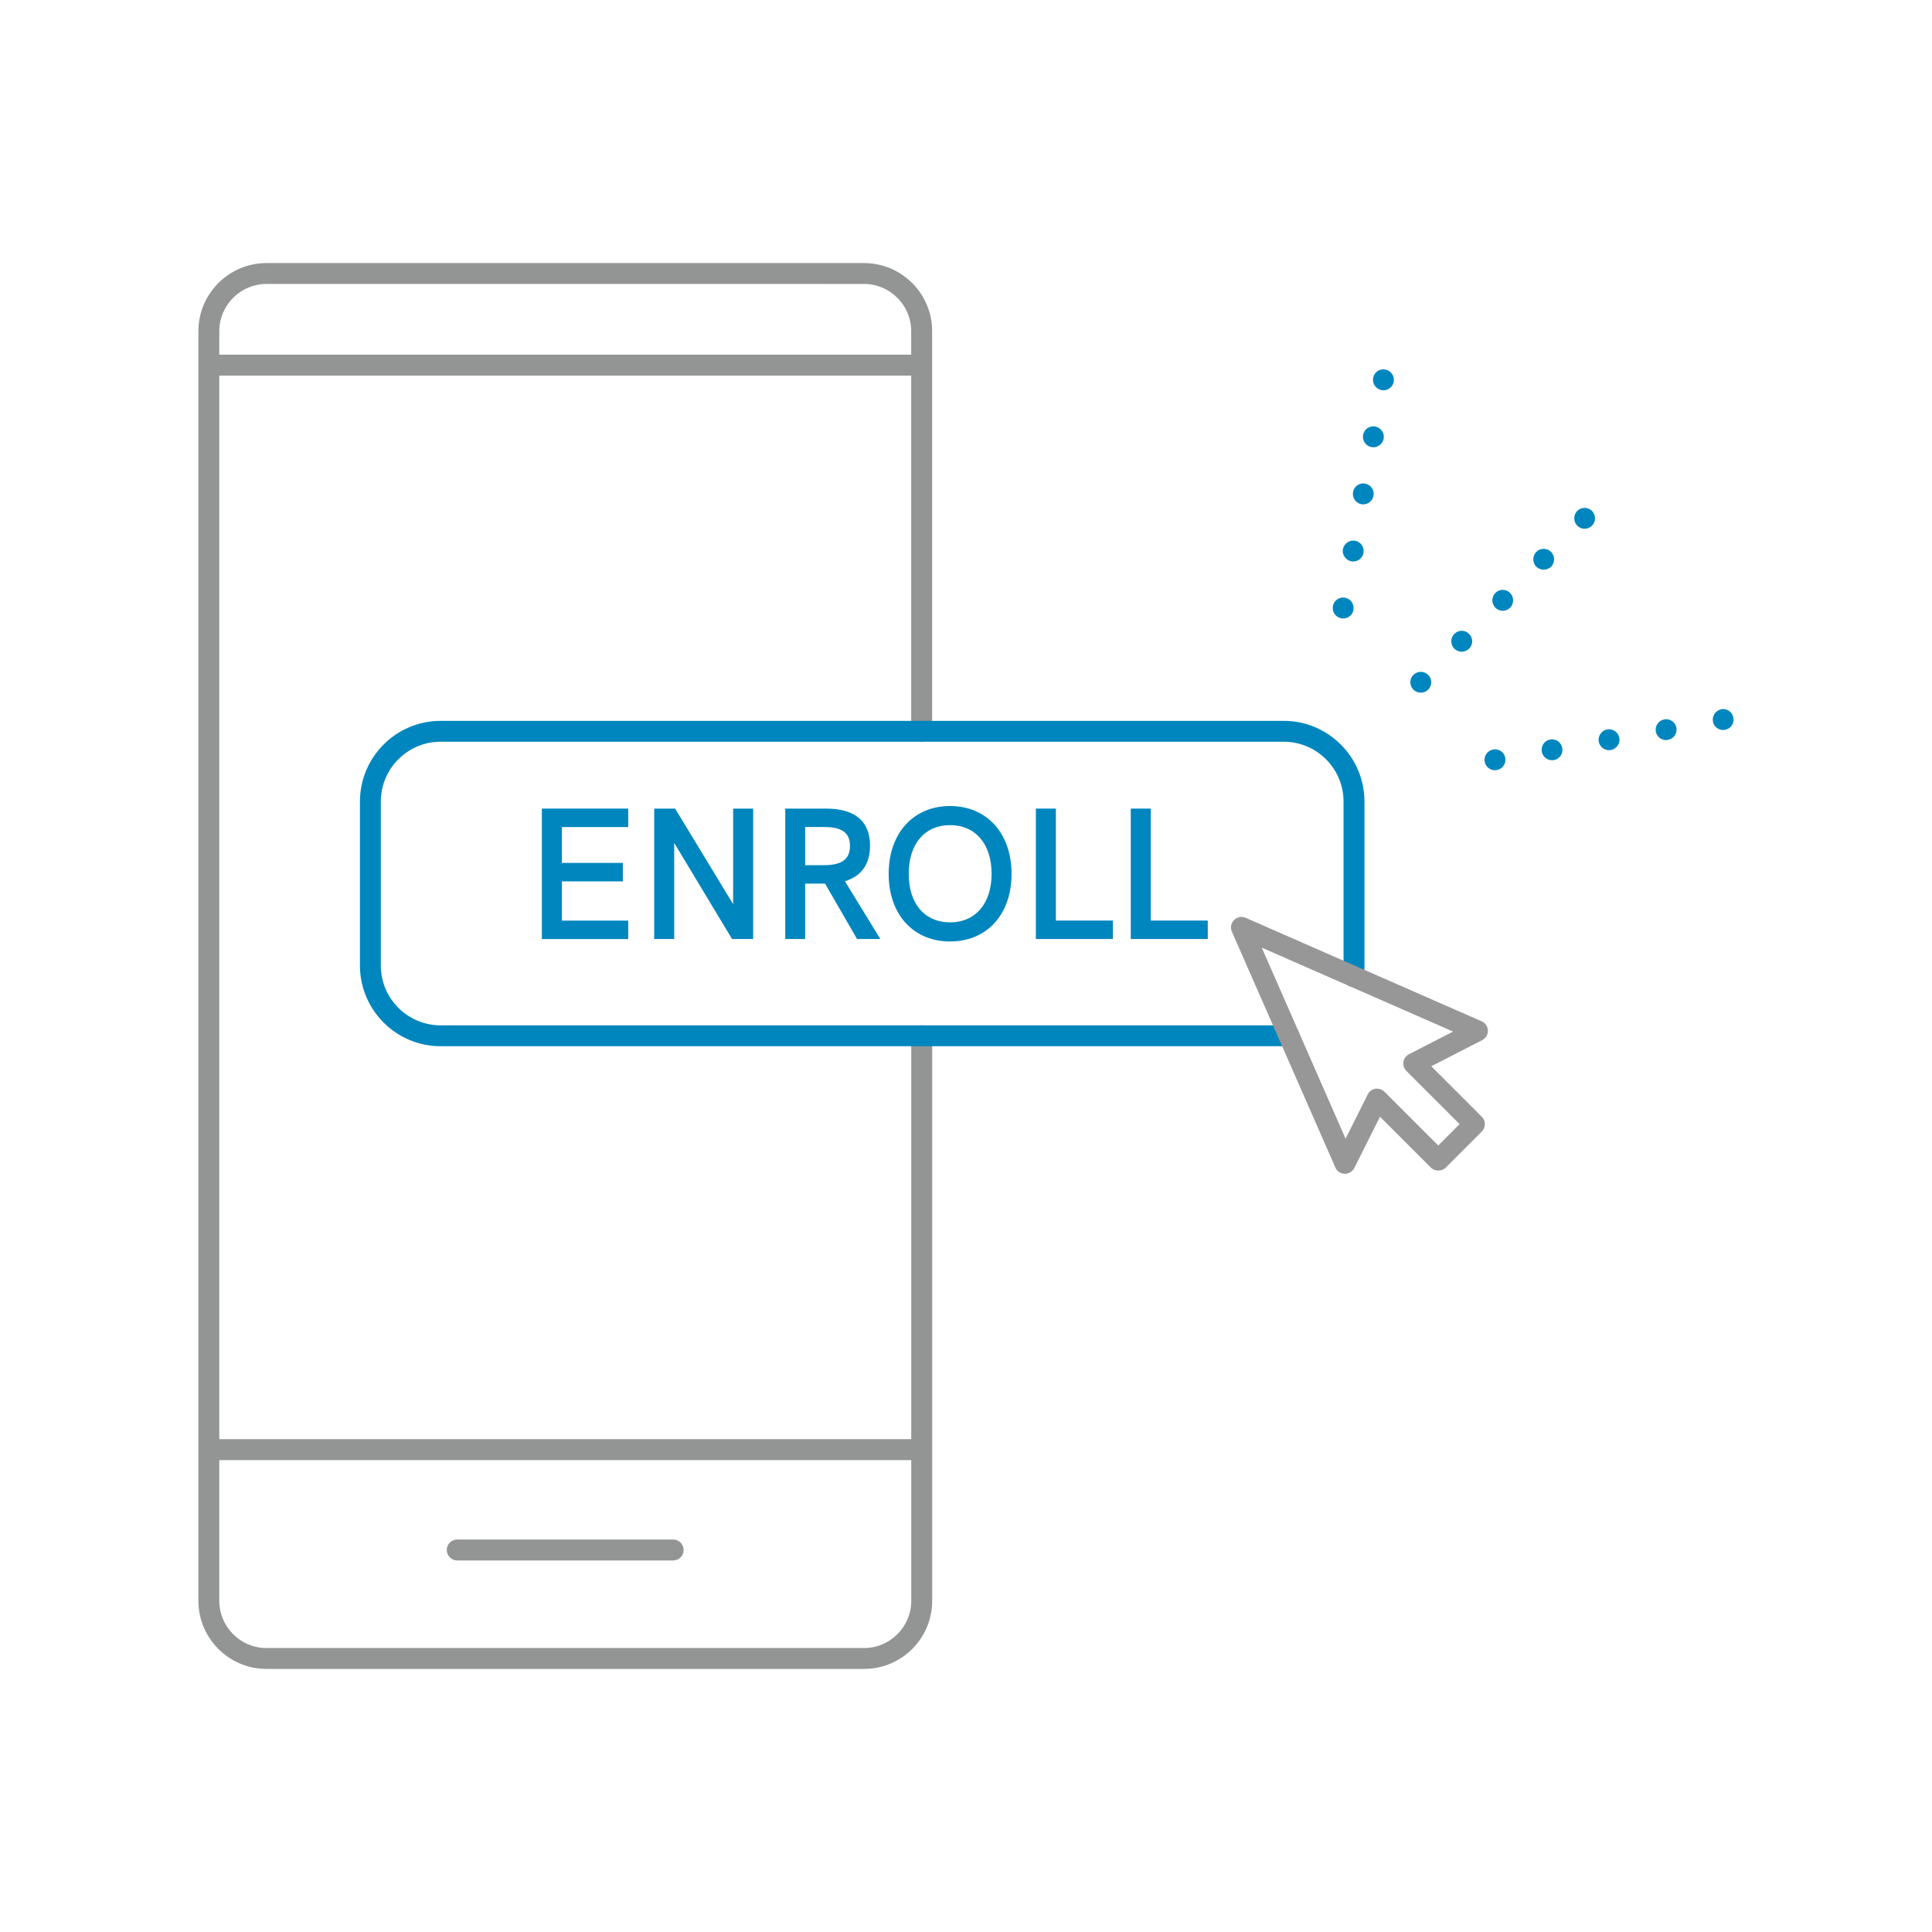 <?xml version="1.0" encoding="UTF-8"?>
<svg id="Layer_1" xmlns="http://www.w3.org/2000/svg" viewBox="0 0 360 360">
  <defs>
    <style>
      .cls-1 {
        fill: #0086be;
      }

      .cls-2 {
        fill: #979797;
      }

      .cls-3 {
        fill: #939494;
      }
    </style>
  </defs>
  <path class="cls-3" d="M171.02,272.07H39.62c-1.07,0-1.95-.87-1.95-1.95s.87-1.95,1.95-1.95h131.4c1.07,0,1.95.87,1.95,1.95s-.87,1.95-1.95,1.95Z"/>
  <path class="cls-3" d="M171.02,69.99H39.62c-1.07,0-1.95-.87-1.95-1.95s.87-1.95,1.95-1.95h131.4c1.07,0,1.95.87,1.95,1.95s-.87,1.95-1.95,1.95Z"/>
  <path class="cls-3" d="M161,310.98H49.66c-7,0-12.69-5.69-12.69-12.69V61.71c0-7,5.69-12.69,12.69-12.69h111.34c7,0,12.69,5.69,12.69,12.69v74.56c0,1.07-.87,1.95-1.95,1.95s-1.95-.87-1.95-1.95V61.71c0-4.85-3.95-8.8-8.8-8.8H49.66c-4.85,0-8.8,3.95-8.8,8.8v236.58c0,4.85,3.95,8.8,8.8,8.8h111.34c4.85,0,8.8-3.95,8.8-8.8v-105.29c0-1.07.87-1.95,1.95-1.95s1.95.87,1.95,1.95v105.29c0,7-5.69,12.69-12.69,12.69Z"/>
  <path class="cls-3" d="M125.44,290.77h-40.24c-1.07,0-1.95-.87-1.95-1.95s.87-1.95,1.95-1.95h40.24c1.07,0,1.95.87,1.95,1.95s-.87,1.95-1.95,1.95Z"/>
  <g>
    <g>
      <path class="cls-1" d="M263.36,128.5c-.75-.75-.75-2,0-2.75h0c.78-.75,2-.75,2.75,0h0c.78.75.78,2,0,2.75h0c-.36.39-.86.57-1.37.57h0c-.49,0-.99-.18-1.38-.57ZM270.99,120.87c-.75-.75-.75-2,0-2.75h0c.78-.78,2-.78,2.75,0h0c.78.75.78,2,0,2.75h0c-.36.36-.86.57-1.38.57h0c-.49,0-.99-.21-1.38-.57ZM278.64,113.24c-.75-.78-.75-2,0-2.75h0c.75-.78,1.97-.78,2.75,0h0c.75.75.75,1.97,0,2.75h0c-.39.36-.88.57-1.38.57h0c-.52,0-1.01-.21-1.38-.57ZM286.27,105.61c-.75-.78-.75-2,0-2.78h0c.75-.75,2-.75,2.75,0h0c.75.78.75,2,0,2.78h0c-.39.36-.88.54-1.37.54h0c-.49,0-1.01-.18-1.38-.54ZM293.9,97.95c-.75-.75-.75-1.97,0-2.75h0c.75-.75,2-.75,2.75,0h0c.75.78.75,2,0,2.75h0c-.39.39-.88.57-1.38.57h0c-.49,0-.99-.18-1.38-.57Z"/>
      <g>
        <path class="cls-1" d="M249.94,115.21c-1.06-.18-1.76-1.19-1.58-2.26h0c.18-1.04,1.19-1.77,2.26-1.58h0c1.06.21,1.76,1.22,1.58,2.26h0c-.16.96-.99,1.61-1.92,1.61h0c-.1,0-.23,0-.34-.03ZM251.81,104.6c-1.04-.21-1.76-1.19-1.58-2.26h0c.21-1.06,1.2-1.77,2.26-1.58h0c1.06.18,1.77,1.19,1.58,2.26h0c-.15.94-.99,1.61-1.92,1.61h0c-.1,0-.21-.03-.34-.03ZM253.68,93.95c-1.04-.18-1.74-1.19-1.56-2.26h0c.18-1.06,1.19-1.77,2.23-1.58h0c1.06.18,1.79,1.19,1.58,2.26h0c-.15.94-.99,1.61-1.89,1.61h0c-.13,0-.23,0-.36-.03ZM255.57,83.31c-1.06-.18-1.76-1.19-1.58-2.26h0c.18-1.06,1.19-1.76,2.26-1.58h0c1.06.21,1.76,1.22,1.58,2.26h0c-.18.96-1.01,1.61-1.92,1.61h0c-.1,0-.23,0-.34-.03ZM257.44,72.7c-1.06-.21-1.76-1.22-1.58-2.26h0c.18-1.06,1.19-1.79,2.26-1.58h0c1.06.18,1.77,1.19,1.58,2.26h0c-.15.94-.99,1.61-1.92,1.61h0c-.1,0-.21-.03-.34-.03Z"/>
        <path class="cls-1" d="M276.65,141.91c-.18-1.06.52-2.05,1.58-2.26h0c1.06-.18,2.08.52,2.26,1.58h0c.18,1.06-.52,2.08-1.58,2.26h0c-.1.03-.23.03-.34.03h0c-.94,0-1.77-.65-1.92-1.61ZM287.29,140.05c-.18-1.06.52-2.08,1.58-2.26h0c1.04-.18,2.05.52,2.23,1.58h0c.21,1.06-.49,2.08-1.56,2.26h0c-.13.03-.23.03-.36.03h0c-.91,0-1.74-.68-1.9-1.61ZM297.9,138.18c-.18-1.06.54-2.08,1.58-2.26h0c1.06-.18,2.08.52,2.26,1.58h0c.18,1.06-.52,2.05-1.58,2.26h0c-.1,0-.23.03-.34.03h0c-.94,0-1.74-.67-1.92-1.61ZM308.54,136.31c-.18-1.06.52-2.08,1.58-2.26h0c1.06-.21,2.08.52,2.26,1.58h0c.18,1.04-.52,2.05-1.58,2.23h0c-.1.03-.24.05-.34.05h0c-.94,0-1.77-.68-1.92-1.61ZM319.18,134.41c-.18-1.04.52-2.05,1.58-2.26h0c1.04-.18,2.05.52,2.23,1.58h0c.21,1.06-.49,2.08-1.56,2.26h0c-.13.03-.23.03-.36.03h0c-.91,0-1.74-.65-1.9-1.61Z"/>
      </g>
    </g>
    <path class="cls-1" d="M239.21,194.95H82.11c-8.29,0-15.04-6.75-15.04-15.04v-30.55c0-8.29,6.75-15.04,15.04-15.04h157.1c8.29,0,15.04,6.75,15.04,15.04v30.55c0,.79-.06,1.57-.18,2.33-.17,1.06-1.18,1.79-2.23,1.62-1.06-.17-1.79-1.17-1.62-2.23.09-.56.13-1.13.13-1.72v-30.55c0-6.15-5-11.15-11.15-11.15H82.11c-6.15,0-11.15,5-11.15,11.15v30.55c0,6.15,5,11.15,11.15,11.15h157.1c.25,0,.5,0,.74-.03,1.06-.13,2.03.65,2.15,1.72.12,1.07-.65,2.03-1.72,2.15-.39.04-.78.06-1.18.06Z"/>
    <g>
      <path class="cls-1" d="M100.97,174.97v-24.3h16.09v3.44h-12.36v6.68h11.36v3.44h-11.36v7.31h12.36v3.44h-16.09Z"/>
      <path class="cls-1" d="M136.61,150.67h3.73v24.3h-3.93l-10.78-17.9v17.9h-3.73v-24.3h3.9l10.81,17.81v-17.81Z"/>
      <path class="cls-1" d="M164.03,174.97h-4.33l-5.96-10.32h-3.71v10.32h-3.71v-24.3h7.61c5.6,0,8.19,2.54,8.19,6.91,0,3.47-1.63,5.69-4.68,6.62l6.59,10.76ZM150.03,161.21h3.53c3.15,0,4.82-1,4.82-3.58s-1.67-3.53-4.82-3.53h-3.53v7.1Z"/>
      <path class="cls-1" d="M165.59,162.83c0-7.59,4.63-12.64,11.44-12.64s11.46,5.04,11.46,12.64-4.63,12.6-11.46,12.6-11.44-5.02-11.44-12.6ZM184.77,162.83c0-5.57-3.01-9.08-7.73-9.08s-7.71,3.47-7.71,9.08,3.01,9.04,7.71,9.04,7.73-3.49,7.73-9.04Z"/>
      <path class="cls-1" d="M193.02,174.97v-24.3h3.73v20.86h10.62v3.44h-14.35Z"/>
      <path class="cls-1" d="M210.7,174.97v-24.3h3.73v20.86h10.62v3.44h-14.35Z"/>
    </g>
    <path class="cls-2" d="M250.61,218.72h-.05c-.76-.02-1.43-.47-1.73-1.16l-19.29-43.97c-.32-.73-.16-1.59.41-2.16.57-.57,1.42-.73,2.16-.41l43.97,19.28c.69.3,1.14.97,1.17,1.72.02.75-.39,1.45-1.06,1.79l-9.49,4.87,9.41,9.41c.76.76.76,1.99,0,2.75l-6.73,6.73c-.73.73-2.02.73-2.75,0l-9.49-9.49-4.78,9.55c-.33.66-1.01,1.08-1.74,1.08ZM256.6,202.86c.51,0,1.01.2,1.38.57l10.02,10.02,3.98-3.98-9.92-9.92c-.44-.44-.64-1.06-.55-1.68s.48-1.15,1.03-1.43l8.22-4.22-35.65-15.64,15.62,35.6,4.13-8.26c.28-.56.81-.95,1.43-1.05.1-.02.21-.03.31-.03Z"/>
  </g>
</svg>